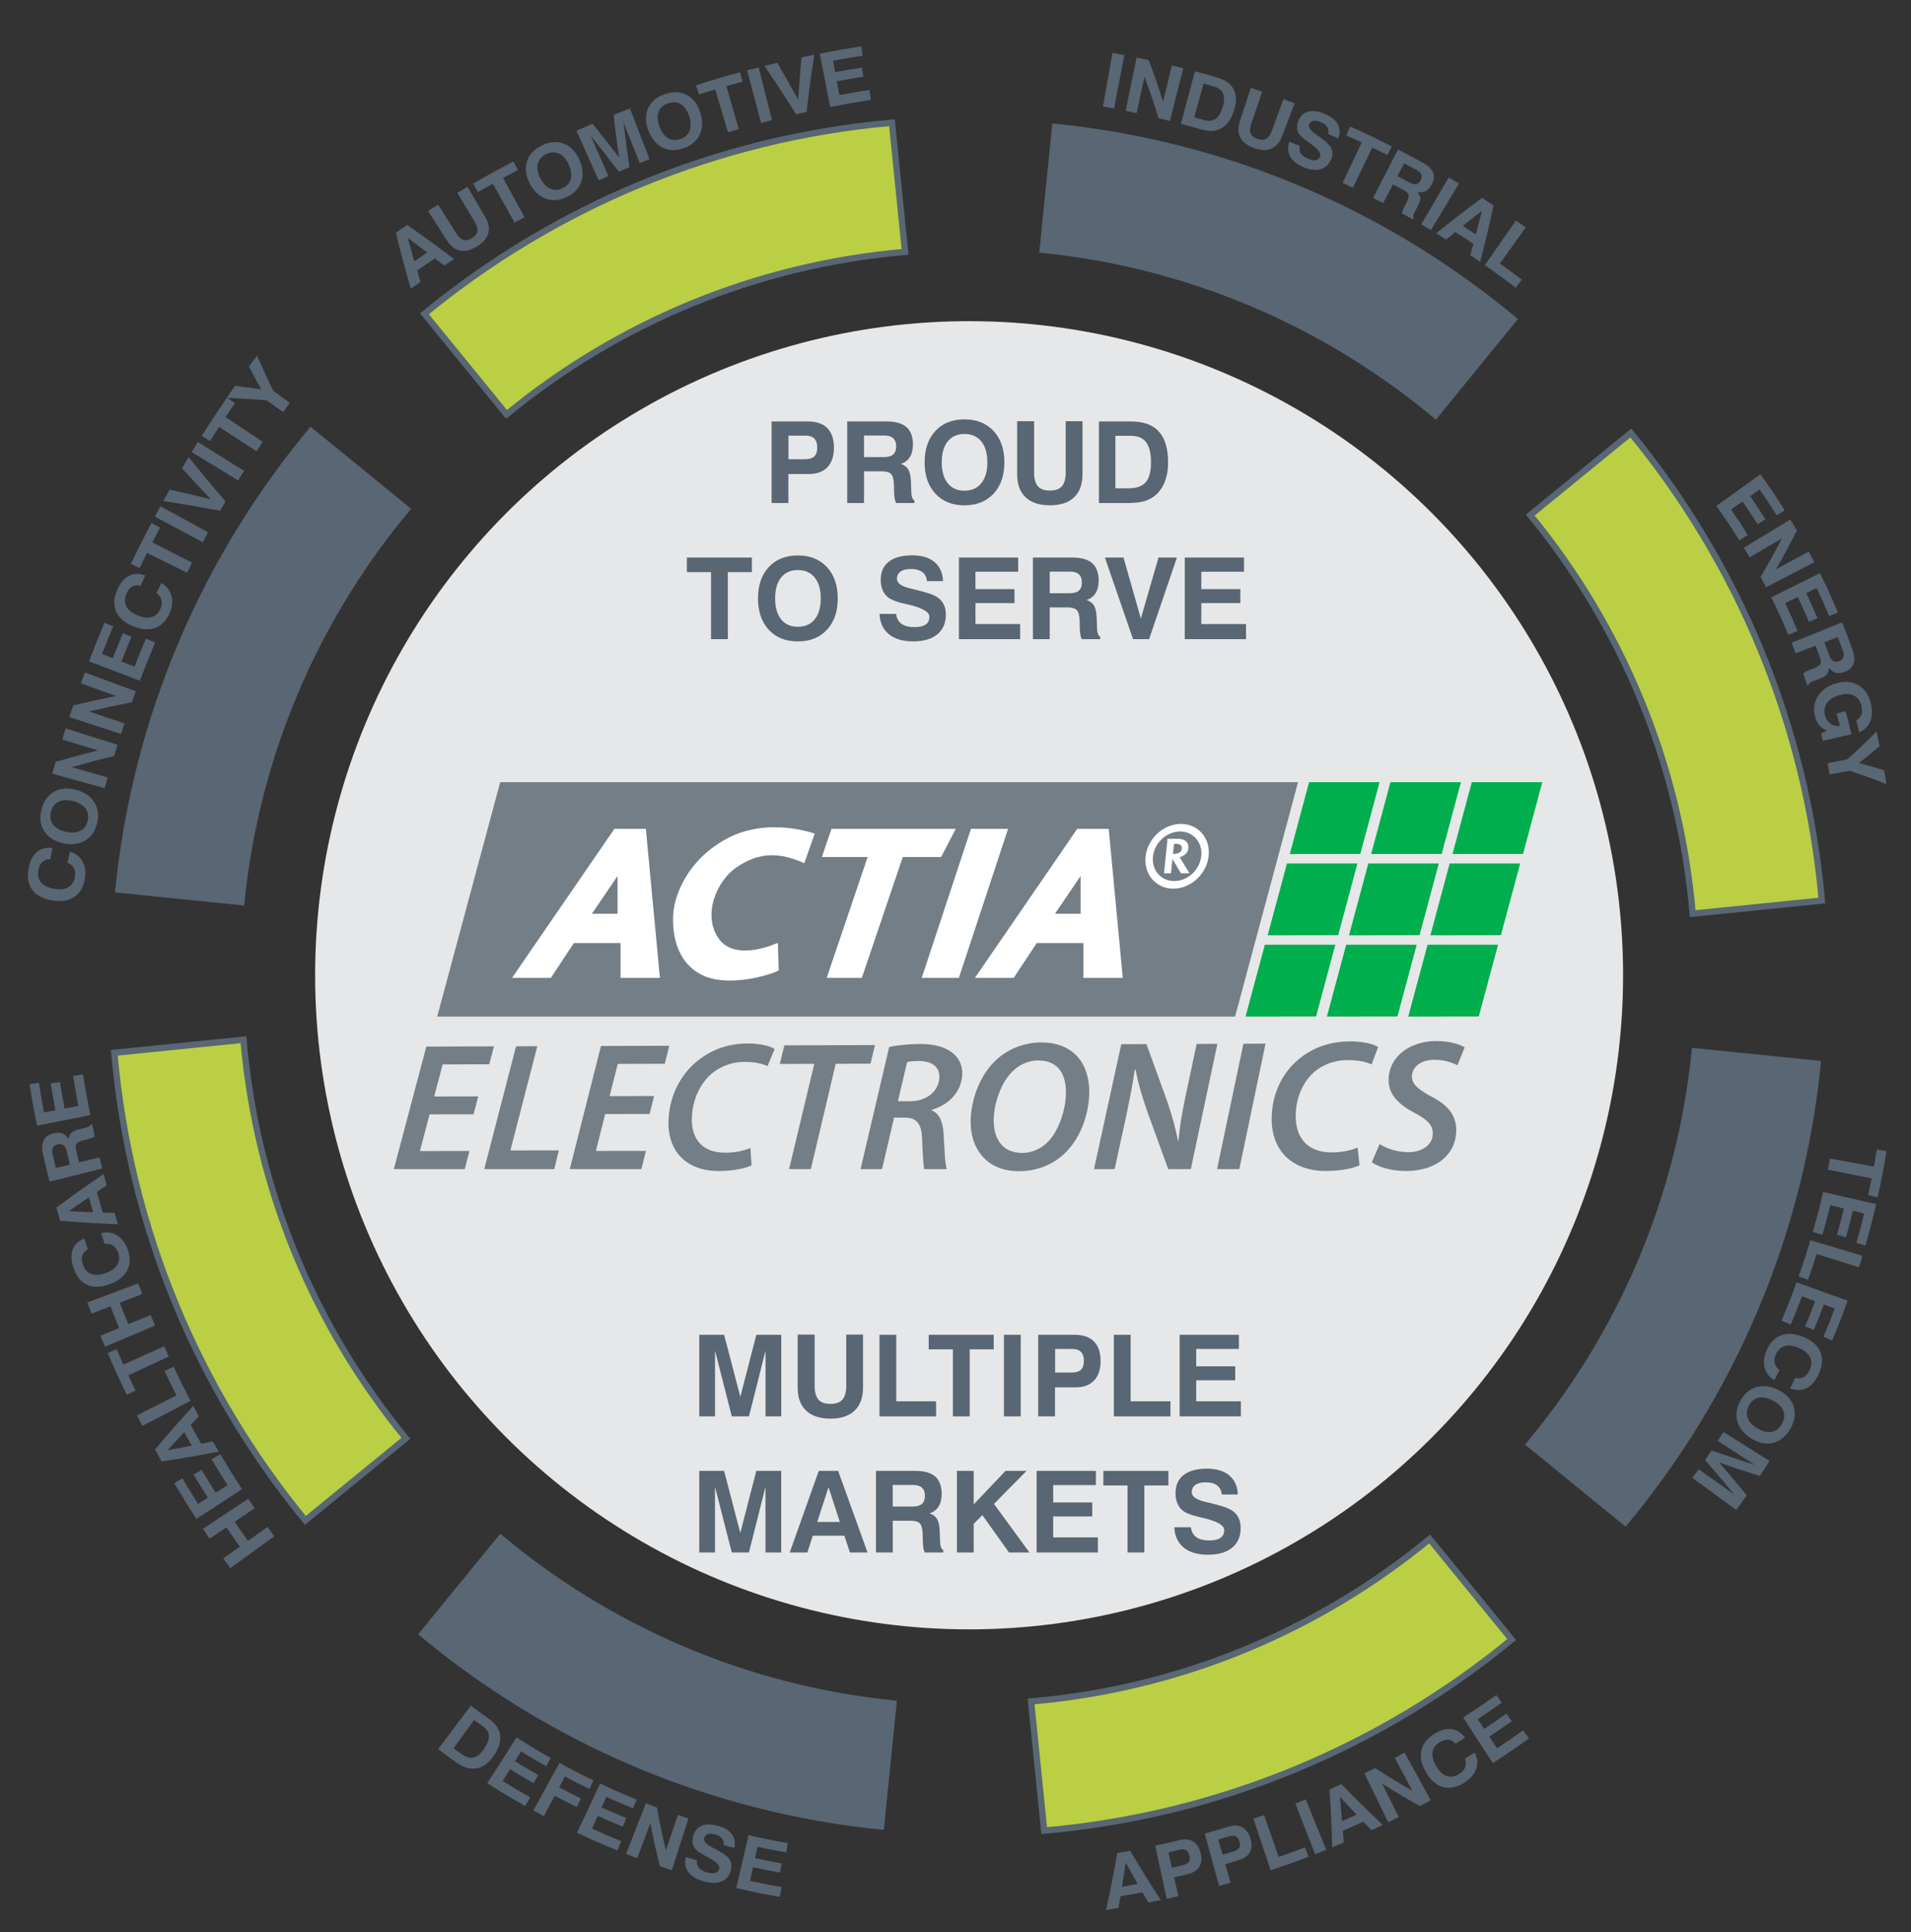 <?xml version="1.0" encoding="utf-8"?>
<!-- Generator: Adobe Illustrator 16.0.3, SVG Export Plug-In . SVG Version: 6.00 Build 0)  -->
<!DOCTYPE svg PUBLIC "-//W3C//DTD SVG 1.1//EN" "http://www.w3.org/Graphics/SVG/1.1/DTD/svg11.dtd">
<svg version="1.1" id="scene" xmlns="http://www.w3.org/2000/svg" xmlns:xlink="http://www.w3.org/1999/xlink" x="0px" y="0px"
	 width="303.333px" height="306.667px" viewBox="0 0 303.333 306.667" enable-background="new 0 0 303.333 306.667"
	 xml:space="preserve">
<rect x="0" y="0" width="303.333" height="306.667" fill="#333333" stroke="none"/>
<path id="circle5" fill="#BACF44" stroke="#596673" stroke-miterlimit="10" d="M163.663,270.021l2.078,20.501
	c28.043-2.468,53.645-13.436,74.207-30.321l-13.025-15.966C209.407,258.633,187.575,267.968,163.663,270.021z"/>
<path id="circle7" fill="#BACF44" stroke="#596673" stroke-miterlimit="10" d="M38.644,165.001l-20.501,2.079
	c2.468,28.043,13.435,53.645,30.319,74.207l15.965-13.026C50.03,210.744,40.696,188.913,38.644,165.001z"/>
<path id="circle2" fill="#596673" d="M227.917,66.6l13.027-15.968c-20.416-17.094-45.918-28.308-73.91-31.039l-2.078,20.502
	C188.817,42.412,210.547,51.993,227.917,66.6z"/>
<path id="circle1" fill="#BACF44" stroke="#596673" stroke-miterlimit="10" d="M143.66,39.98l-2.08-20.502
	c-28.043,2.468-53.645,13.436-74.207,30.322l13.026,15.965C97.916,51.367,119.747,42.033,143.66,39.98z"/>
<path id="circle3" fill="#BACF44" stroke="#596673" stroke-miterlimit="10" d="M268.678,144.999l20.5-2.079
	c-2.467-28.043-13.434-53.645-30.318-74.207l-15.965,13.026C257.292,99.256,266.625,121.087,268.678,144.999z"/>
<path id="circle4" fill="#596673" d="M268.563,166.295c-2.318,23.861-11.898,45.592-26.502,62.961l15.967,13.027
	c17.092-20.416,28.305-45.918,31.037-73.91L268.563,166.295z"/>
<path id="circle8" fill="#596673" d="M65.262,80.743L49.293,67.717c-17.092,20.416-28.306,45.919-31.037,73.91l20.502,2.079
	C41.075,119.845,50.656,98.113,65.262,80.743z"/>
<path id="circle6" fill="#596673" d="M79.404,243.399l-13.027,15.968c20.416,17.093,45.918,28.308,73.911,31.04l2.078-20.502
	C118.504,267.588,96.772,258.006,79.404,243.399z"/>
<g id="txt1">
	<g>
		<path fill="#596673" d="M62.827,36.94c0.719-0.499,1.08-0.746,1.804-1.235c3.031,2.118,4.525,3.2,7.462,5.409
			c-0.633,0.411-0.948,0.619-1.577,1.037c-0.591-0.459-0.889-0.689-1.484-1.146c-1.138,0.763-1.704,1.15-2.829,1.937
			c0.217,0.715,0.326,1.073,0.547,1.786c-0.62,0.438-0.93,0.658-1.545,1.103C64.197,42.301,63.72,40.523,62.827,36.94z
			 M64.71,37.741c0.414,1.498,0.627,2.245,1.06,3.734c0.814-0.565,1.223-0.845,2.043-1.399
			C66.581,39.135,65.958,38.667,64.71,37.741z"/>
		<path fill="#596673" d="M67.941,33.493c0.641-0.413,0.963-0.617,1.61-1.023c1.152,1.833,1.729,2.75,2.881,4.584
			c0.355,0.566,0.73,0.905,1.123,1.021c0.393,0.115,0.84,0.018,1.343-0.291c0.508-0.313,0.8-0.668,0.877-1.07
			c0.077-0.403-0.059-0.892-0.404-1.467c-1.116-1.856-1.673-2.784-2.788-4.64c0.646-0.389,0.971-0.583,1.622-0.964
			c1.135,1.935,1.703,2.902,2.838,4.836c0.535,0.913,0.686,1.769,0.459,2.561c-0.228,0.793-0.822,1.477-1.779,2.065
			c-0.965,0.594-1.847,0.817-2.661,0.666c-0.813-0.151-1.511-0.669-2.086-1.563C69.761,36.322,69.155,35.378,67.941,33.493z"/>
		<path fill="#596673" d="M81.677,35.335c-1.383-2.476-2.075-3.713-3.458-6.189c-0.941,0.526-1.411,0.792-2.344,1.333
			c-0.309-0.534-0.461-0.799-0.77-1.333c2.53-1.465,3.807-2.17,6.392-3.528c0.287,0.546,0.43,0.818,0.717,1.363
			c-0.948,0.498-1.421,0.75-2.36,1.262c1.356,2.49,2.036,3.737,3.393,6.227C82.617,34.813,82.303,34.985,81.677,35.335z"/>
		<path fill="#596673" d="M84.105,29.133c-0.644-1.237-0.806-2.404-0.465-3.498s1.13-1.95,2.36-2.551
			c1.229-0.601,2.393-0.698,3.469-0.295s1.898,1.245,2.477,2.509c0.579,1.265,0.682,2.433,0.327,3.504
			c-0.355,1.071-1.112,1.881-2.279,2.45c-1.167,0.57-2.271,0.671-3.331,0.293C85.603,31.166,84.747,30.366,84.105,29.133z
			 M85.771,28.276c0.429,0.847,0.955,1.407,1.576,1.683s1.272,0.242,1.965-0.096c0.699-0.342,1.132-0.838,1.299-1.499
			c0.167-0.662,0.053-1.423-0.351-2.282c-0.405-0.858-0.92-1.431-1.548-1.714c-0.629-0.283-1.31-0.248-2.034,0.106
			c-0.716,0.351-1.156,0.86-1.316,1.527C85.202,26.667,85.341,27.425,85.771,28.276z"/>
		<path fill="#596673" d="M95.032,28.629c-1.412-3.151-2.116-4.726-3.527-7.876c1.016-0.455,1.525-0.679,2.547-1.118
			c1.706,2.127,2.547,3.196,4.206,5.352c-0.373-2.691-0.547-4.039-0.87-6.743c1.035-0.419,1.555-0.626,2.598-1.03
			c1.247,3.219,1.871,4.828,3.117,8.047c-0.626,0.242-0.938,0.367-1.562,0.617c-1.031-2.587-1.548-3.882-2.579-6.469
			c0.348,2.859,0.537,4.286,0.94,7.131c-0.678,0.278-1.015,0.418-1.689,0.704c-1.745-2.285-2.632-3.42-4.429-5.674
			c1.113,2.552,1.671,3.831,2.784,6.383C95.953,28.22,95.644,28.354,95.032,28.629z"/>
		<path fill="#596673" d="M102.918,20.721c-0.493-1.305-0.516-2.48-0.049-3.526c0.467-1.045,1.353-1.802,2.645-2.253
			c1.292-0.451,2.458-0.409,3.479,0.119c1.021,0.528,1.738,1.461,2.163,2.785c0.425,1.324,0.389,2.497-0.091,3.518
			c-0.481,1.021-1.328,1.737-2.555,2.165c-1.227,0.427-2.333,0.396-3.34-0.107C104.163,22.918,103.409,22.022,102.918,20.721z
			 M104.672,20.069c0.326,0.892,0.782,1.509,1.366,1.857s1.236,0.394,1.964,0.14c0.735-0.256,1.222-0.7,1.465-1.336
			c0.245-0.637,0.22-1.406-0.08-2.306s-0.742-1.53-1.333-1.886c-0.591-0.355-1.269-0.401-2.029-0.136
			c-0.754,0.263-1.252,0.719-1.49,1.361C104.298,18.406,104.345,19.175,104.672,20.069z"/>
		<path fill="#596673" d="M115.552,20.991c-0.814-2.716-1.221-4.076-2.038-6.791c-1.032,0.31-1.546,0.466-2.574,0.792
			c-0.187-0.587-0.278-0.879-0.465-1.466c2.782-0.881,4.183-1.295,7.002-2.063c0.163,0.595,0.243,0.891,0.405,1.486
			c-1.033,0.281-1.547,0.425-2.576,0.723c0.787,2.725,1.18,4.088,1.964,6.813C116.583,20.684,116.239,20.785,115.552,20.991z"/>
		<path fill="#596673" d="M120.804,19.506c-0.884-3.337-1.328-5.007-2.214-8.343c0.729-0.193,1.095-0.287,1.825-0.473
			c0.851,3.346,1.276,5.019,2.125,8.365C121.844,19.232,121.497,19.322,120.804,19.506z"/>
		<path fill="#596673" d="M126.353,18.133c-1.945-3.095-2.947-4.631-5.007-7.678c0.812-0.201,1.218-0.3,2.032-0.492
			c1.353,2.334,2.017,3.509,3.316,5.865c0.184-2.688,0.288-4.034,0.529-6.725c0.811-0.172,1.214-0.255,2.027-0.418
			c-0.55,3.631-0.795,5.446-1.222,9.073C127.357,17.905,127.024,17.98,126.353,18.133z"/>
		<path fill="#596673" d="M131.773,16.984c-0.661-3.388-0.991-5.083-1.652-8.472c2.621-0.511,3.937-0.744,6.582-1.157
			c0.094,0.592,0.14,0.89,0.232,1.482c-1.89,0.296-2.831,0.457-4.708,0.803c0.134,0.724,0.2,1.086,0.333,1.81
			c1.699-0.313,2.55-0.459,4.257-0.73c0.093,0.582,0.14,0.874,0.232,1.456c-1.693,0.269-2.538,0.415-4.223,0.725
			c0.161,0.874,0.241,1.311,0.402,2.184c1.903-0.35,2.859-0.513,4.775-0.81c0.098,0.63,0.147,0.945,0.244,1.575
			C135.647,16.253,134.351,16.481,131.773,16.984z"/>
	</g>
</g>
<g id="txt2">
	<g>
		<path fill="#596673" d="M175.062,16.892c0.611-3.397,0.916-5.097,1.527-8.495c0.75,0.135,1.125,0.204,1.873,0.348
			c-0.652,3.389-0.978,5.085-1.628,8.476C176.126,17.085,175.772,17.02,175.062,16.892z"/>
		<path fill="#596673" d="M178.678,17.586c0.691-3.382,1.038-5.074,1.729-8.457c0.78,0.16,1.17,0.244,1.946,0.413
			c0.962,2.637,1.414,3.957,2.261,6.602c0.557-2.305,0.836-3.458,1.393-5.763c0.729,0.176,1.093,0.267,1.819,0.452
			c-0.852,3.346-1.274,5.02-2.126,8.366c-0.719-0.184-1.082-0.273-1.804-0.447c-0.831-2.641-1.276-3.961-2.226-6.594
			c-0.503,2.317-0.753,3.477-1.256,5.795C179.721,17.802,179.374,17.729,178.678,17.586z"/>
		<path fill="#596673" d="M187.444,19.653c0.891-3.335,1.335-5.005,2.226-8.34c1.396,0.372,2.093,0.568,3.479,0.971
			c1.357,0.395,2.261,1.046,2.705,1.934c0.445,0.888,0.44,2.024-0.002,3.409c-0.24,0.751-0.57,1.377-0.987,1.877
			c-0.416,0.499-0.9,0.855-1.451,1.067c-0.413,0.159-0.848,0.232-1.306,0.218c-0.458-0.013-1.07-0.132-1.836-0.353
			C189.144,20.112,188.577,19.955,187.444,19.653z M189.56,18.614c0.56,0.156,0.84,0.235,1.398,0.397
			c0.809,0.233,1.454,0.202,1.941-0.102c0.486-0.304,0.873-0.917,1.156-1.844c0.283-0.923,0.318-1.653,0.104-2.191
			c-0.215-0.539-0.694-0.92-1.436-1.136c-0.667-0.194-1.001-0.288-1.67-0.475C190.457,15.404,190.157,16.474,189.56,18.614z"/>
		<path fill="#596673" d="M198.547,13.932c0.727,0.239,1.088,0.362,1.812,0.609c-0.701,2.049-1.051,3.072-1.752,5.121
			c-0.217,0.632-0.245,1.137-0.088,1.515c0.156,0.379,0.511,0.665,1.065,0.861c0.562,0.199,1.021,0.203,1.383,0.011
			c0.36-0.193,0.658-0.604,0.89-1.235c0.746-2.033,1.117-3.047,1.863-5.081c0.711,0.261,1.066,0.392,1.773,0.661
			c-0.797,2.096-1.194,3.145-1.992,5.242c-0.376,0.989-0.948,1.64-1.708,1.961s-1.662,0.289-2.719-0.086
			c-1.064-0.378-1.792-0.923-2.184-1.65c-0.394-0.727-0.429-1.595-0.097-2.604C197.496,17.126,197.845,16.063,198.547,13.932z"/>
		<path fill="#596673" d="M204.652,22.488c0.67,0.261,1.004,0.394,1.671,0.663c-0.113,0.463-0.063,0.862,0.153,1.197
			c0.215,0.335,0.607,0.617,1.175,0.855c0.483,0.203,0.883,0.275,1.2,0.211c0.317-0.063,0.549-0.261,0.691-0.591
			c0.207-0.48-0.329-1.189-1.633-2.101c-0.017-0.011-0.031-0.022-0.045-0.031c-0.033-0.023-0.087-0.061-0.158-0.11
			c-0.691-0.481-1.181-0.883-1.43-1.218c-0.221-0.297-0.35-0.63-0.384-0.998c-0.035-0.369,0.028-0.763,0.192-1.181
			c0.307-0.782,0.821-1.272,1.549-1.463c0.729-0.192,1.63-0.071,2.691,0.372c0.992,0.414,1.672,0.967,2.035,1.645
			s0.381,1.42,0.06,2.227c-0.654-0.29-0.982-0.432-1.639-0.714c0.135-0.396,0.105-0.755-0.09-1.076
			c-0.195-0.321-0.555-0.593-1.077-0.81c-0.455-0.189-0.839-0.249-1.153-0.181c-0.315,0.067-0.535,0.259-0.661,0.571
			c-0.172,0.424,0.18,0.93,1.035,1.533c0.231,0.164,0.414,0.292,0.542,0.385c0.541,0.395,0.919,0.701,1.136,0.892
			c0.216,0.191,0.395,0.379,0.537,0.56c0.255,0.325,0.403,0.671,0.438,1.039c0.036,0.368-0.04,0.758-0.223,1.169
			c-0.365,0.821-0.929,1.332-1.688,1.538c-0.76,0.207-1.645,0.092-2.668-0.335c-1.01-0.422-1.709-0.976-2.104-1.674
			C204.413,24.161,204.358,23.371,204.652,22.488z"/>
		<path fill="#596673" d="M213.122,29.027c1.206-2.566,1.81-3.85,3.016-6.417c-0.979-0.46-1.469-0.686-2.454-1.128
			c0.252-0.563,0.379-0.843,0.632-1.405c2.673,1.202,3.996,1.833,6.613,3.155c-0.278,0.551-0.415,0.825-0.693,1.375
			c-0.958-0.484-1.44-0.722-2.406-1.189c-1.236,2.552-1.854,3.829-3.09,6.381C214.094,29.487,213.771,29.332,213.122,29.027z"/>
		<path fill="#596673" d="M217.96,31.405c1.577-3.071,2.365-4.605,3.942-7.677c1.587,0.815,2.374,1.233,3.938,2.092
			c0.88,0.483,1.432,1.024,1.653,1.612c0.22,0.587,0.121,1.24-0.292,1.958c-0.262,0.458-0.58,0.784-0.954,0.975
			c-0.375,0.192-1.217,0.138-1.217,0.138c-0.01,0.017,0.414,0.62,0.422,0.939c0.006,0.318-0.122,0.735-0.389,1.249
			c-0.189,0.362-0.285,0.542-0.475,0.903c-0.004,0.007-0.011,0.017-0.019,0.03c-0.248,0.445-0.301,0.781-0.171,0.982
			c-0.053,0.091-0.078,0.137-0.132,0.229c-0.681-0.392-1.023-0.585-1.71-0.968c0.004-0.136,0.035-0.291,0.093-0.463
			c0.057-0.171,0.14-0.366,0.253-0.585c0.168-0.322,0.253-0.482,0.421-0.804c0.242-0.477,0.325-0.844,0.253-1.099
			c-0.073-0.254-0.324-0.5-0.752-0.733c-0.683-0.371-1.023-0.554-1.71-0.917c-0.627,1.187-0.939,1.781-1.567,2.968
			C218.916,31.898,218.598,31.733,217.96,31.405z M221.819,27.939c0.769,0.406,1.149,0.611,1.913,1.028
			c0.414,0.226,0.762,0.313,1.045,0.26s0.521-0.251,0.714-0.595c0.182-0.328,0.225-0.629,0.128-0.904
			c-0.098-0.276-0.335-0.518-0.715-0.726c-0.804-0.44-1.208-0.656-2.018-1.083C222.458,26.726,222.246,27.131,221.819,27.939z"/>
		<path fill="#596673" d="M225.589,35.602c1.748-2.976,2.621-4.465,4.37-7.441c0.653,0.383,0.979,0.578,1.629,0.969
			c-1.784,2.956-2.675,4.435-4.458,7.39C226.515,36.149,226.208,35.965,225.589,35.602z"/>
		<path fill="#596673" d="M235.246,31.404c0.738,0.473,1.105,0.711,1.838,1.195c-0.791,3.614-1.219,5.408-2.141,8.966
			c-0.621-0.428-0.934-0.643-1.561-1.063c0.199-0.722,0.297-1.084,0.491-1.808c-1.141-0.76-1.715-1.134-2.871-1.868
			c-0.577,0.476-0.863,0.715-1.437,1.194c-0.64-0.402-0.961-0.603-1.605-0.998C230.822,34.728,232.279,33.604,235.246,31.404z
			 M235.23,33.451c-1.226,0.956-1.834,1.438-3.041,2.411c0.834,0.533,1.251,0.802,2.077,1.349
			C234.662,35.711,234.854,34.959,235.23,33.451z"/>
		<path fill="#596673" d="M235.684,42.079c1.977-2.83,2.965-4.246,4.942-7.076c0.623,0.435,0.934,0.656,1.553,1.099
			c-1.64,2.289-2.46,3.432-4.099,5.722c1.404,1.004,2.101,1.517,3.479,2.563c-0.387,0.508-0.579,0.763-0.964,1.271
			C238.657,44.186,237.674,43.468,235.684,42.079z"/>
	</g>
</g>
<g id="txt4">
	<g>
		<path fill="#596673" d="M290.476,183.858c2.79,0.514,4.185,0.77,6.974,1.282c0.199-1.08,0.293-1.622,0.469-2.708
			c0.608,0.098,0.914,0.148,1.522,0.247c-0.479,2.952-0.76,4.42-1.403,7.331c-0.602-0.133-0.903-0.199-1.505-0.332
			c0.235-1.064,0.347-1.598,0.56-2.667c-2.781-0.554-4.173-0.831-6.954-1.384C290.279,184.922,290.345,184.567,290.476,183.858z"/>
		<path fill="#596673" d="M289.38,189.164c3.365,0.772,5.049,1.157,8.413,1.931c-0.608,2.647-0.946,3.963-1.688,6.57
			c-0.577-0.164-0.864-0.246-1.441-0.41c0.527-1.858,0.775-2.792,1.235-4.67c-0.715-0.176-1.074-0.265-1.789-0.439
			c-0.414,1.693-0.636,2.537-1.106,4.214c-0.568-0.16-0.852-0.239-1.42-0.399c0.466-1.657,0.683-2.49,1.093-4.164
			c-0.863-0.212-1.294-0.317-2.157-0.528c-0.461,1.883-0.71,2.819-1.242,4.681c-0.612-0.175-0.92-0.263-1.532-0.438
			C288.466,192.991,288.792,191.722,289.38,189.164z"/>
		<path fill="#596673" d="M287.362,196.823c3.309,0.986,4.963,1.48,8.271,2.467c-0.22,0.735-0.333,1.101-0.563,1.833
			c-2.686-0.843-4.028-1.264-6.714-2.106c-0.517,1.645-0.788,2.462-1.361,4.087c-0.601-0.212-0.903-0.318-1.504-0.529
			C286.295,200.294,286.67,199.143,287.362,196.823z"/>
		<path fill="#596673" d="M285.163,203.498c3.246,1.174,4.871,1.76,8.118,2.933c-0.92,2.547-1.414,3.808-2.462,6.303
			c-0.554-0.232-0.828-0.349-1.382-0.581c0.747-1.777,1.104-2.673,1.786-4.477c-0.688-0.26-1.034-0.392-1.723-0.651
			c-0.614,1.627-0.936,2.436-1.604,4.04c-0.545-0.228-0.815-0.339-1.361-0.566c0.661-1.586,0.979-2.386,1.585-3.994
			c-0.831-0.313-1.246-0.471-2.078-0.784c-0.682,1.809-1.042,2.707-1.794,4.487c-0.588-0.248-0.881-0.372-1.468-0.62
			C283.796,207.178,284.273,205.958,285.163,203.498z"/>
		<path fill="#596673" d="M281.644,219.044c-0.843-0.508-1.358-1.206-1.563-2.091c-0.206-0.884-0.066-1.821,0.41-2.833
			c0.549-1.163,1.321-1.909,2.341-2.246c1.021-0.337,2.19-0.23,3.51,0.341c1.349,0.581,2.229,1.375,2.631,2.399
			s0.298,2.216-0.328,3.54c-0.51,1.077-1.169,1.806-1.955,2.18c-0.788,0.375-1.635,0.36-2.539-0.026
			c0.337-0.659,0.504-0.989,0.831-1.654c0.472,0.146,0.9,0.121,1.281-0.077s0.7-0.567,0.952-1.099
			c0.356-0.755,0.392-1.437,0.112-2.038s-0.864-1.099-1.748-1.495c-0.854-0.385-1.602-0.491-2.24-0.325
			c-0.637,0.165-1.113,0.591-1.438,1.279c-0.234,0.497-0.307,0.963-0.212,1.399c0.094,0.437,0.347,0.815,0.764,1.137
			C282.133,218.08,281.971,218.402,281.644,219.044z"/>
		<path fill="#596673" d="M282.34,220.622c1.236,0.646,2.036,1.512,2.375,2.615c0.338,1.104,0.168,2.279-0.52,3.493
			c-0.688,1.216-1.609,1.969-2.735,2.252c-1.125,0.28-2.279,0.046-3.466-0.681c-1.186-0.727-1.92-1.642-2.224-2.73
			c-0.303-1.091-0.131-2.188,0.51-3.318c0.641-1.132,1.49-1.841,2.578-2.138C279.946,219.819,281.108,219.979,282.34,220.622z
			 M281.454,222.295c-0.835-0.451-1.589-0.609-2.258-0.481s-1.188,0.528-1.569,1.201c-0.385,0.682-0.463,1.337-0.23,1.98
			s0.753,1.21,1.57,1.693c0.816,0.484,1.565,0.667,2.249,0.541c0.682-0.125,1.23-0.546,1.634-1.26
			c0.399-0.707,0.476-1.387,0.231-2.031S282.293,222.748,281.454,222.295z"/>
		<path fill="#596673" d="M273.571,227.261c2.924,1.837,4.387,2.756,7.31,4.593c-0.605,0.964-0.913,1.442-1.539,2.393
			c-2.604-0.823-3.898-1.254-6.47-2.144c1.781,2.054,2.66,3.095,4.392,5.203c-0.656,0.938-0.989,1.404-1.667,2.33
			c-2.785-2.04-4.178-3.061-6.964-5.101c0.399-0.546,0.598-0.819,0.989-1.371c2.27,1.615,3.403,2.423,5.673,4.037
			c-1.833-2.228-2.765-3.325-4.652-5.492c0.418-0.606,0.625-0.911,1.034-1.523c2.716,0.948,4.082,1.405,6.833,2.28
			c-2.337-1.513-3.507-2.271-5.844-3.783C273.033,228.117,273.212,227.831,273.571,227.261z"/>
	</g>
</g>
<g id="ctrLogo">
	<circle fill="#E6E7E8" cx="153.826" cy="154.775" r="103.806"/>
	<g>
		<path fill="#596673" d="M125.137,75.226v4.605h-2.663V66.885h5.757c1.359,0,2.389,0.353,3.089,1.059s1.05,1.742,1.05,3.107
			c0,1.336-0.343,2.366-1.028,3.089c-0.686,0.725-1.664,1.086-2.936,1.086H125.137z M125.154,72.879h2.575
			c0.697,0,1.204-0.148,1.521-0.444s0.475-0.772,0.475-1.428c0-0.615-0.155-1.081-0.466-1.397s-0.773-0.475-1.389-0.475h-2.716
			V72.879z"/>
		<path fill="#596673" d="M134.479,79.832V66.885h6.275c1.412,0,2.458,0.302,3.138,0.905s1.02,1.526,1.02,2.769
			c0,0.791-0.166,1.45-0.497,1.978s-0.807,0.888-1.428,1.081c0.563,0.199,0.962,0.504,1.2,0.914s0.374,1.049,0.409,1.916
			l0.053,1.529c0,0.012,0,0.029,0,0.053c0.018,0.773,0.185,1.242,0.501,1.406v0.396h-2.918c-0.094-0.182-0.166-0.405-0.215-0.672
			s-0.081-0.585-0.092-0.954l-0.035-1.362c-0.029-0.803-0.18-1.345-0.453-1.626s-0.763-0.422-1.472-0.422h-2.821v5.036H134.479z
			 M137.143,72.545h3.129c0.68,0,1.179-0.138,1.499-0.413s0.479-0.709,0.479-1.301c0-0.563-0.155-0.989-0.466-1.279
			s-0.773-0.435-1.389-0.435h-3.252V72.545z"/>
		<path fill="#596673" d="M146.767,73.372c0-2.092,0.57-3.751,1.709-4.979s2.676-1.841,4.61-1.841c1.934,0,3.473,0.615,4.618,1.846
			c1.146,1.23,1.719,2.889,1.719,4.975s-0.572,3.744-1.719,4.975c-1.145,1.23-2.684,1.846-4.618,1.846
			c-1.934,0-3.47-0.615-4.61-1.846S146.767,75.458,146.767,73.372z M149.482,73.372c0,1.424,0.316,2.53,0.949,3.317
			c0.633,0.789,1.518,1.183,2.654,1.183c1.148,0,2.042-0.394,2.68-1.183c0.639-0.787,0.959-1.894,0.959-3.317
			s-0.32-2.53-0.959-3.318s-1.532-1.182-2.68-1.182c-1.137,0-2.021,0.393-2.654,1.178S149.482,71.942,149.482,73.372z"/>
		<path fill="#596673" d="M161.453,66.85h2.689v8.121c0,1.002,0.199,1.733,0.598,2.192c0.398,0.461,1.031,0.69,1.898,0.69
			c0.879,0,1.519-0.229,1.921-0.686c0.4-0.457,0.602-1.189,0.602-2.197V66.85h2.663v8.411c0,1.588-0.444,2.807-1.331,3.656
			c-0.889,0.85-2.167,1.274-3.837,1.274c-1.682,0-2.97-0.423-3.862-1.271c-0.895-0.846-1.341-2.066-1.341-3.66V66.85z"/>
		<path fill="#596673" d="M174.434,79.832V66.885h5.071c1.986,0,3.468,0.536,4.442,1.608c0.977,1.072,1.464,2.698,1.464,4.878
			c0,1.184-0.181,2.227-0.54,3.129c-0.361,0.902-0.884,1.629-1.569,2.18c-0.516,0.41-1.102,0.705-1.758,0.884
			s-1.576,0.268-2.76,0.268H174.434z M177.044,77.494h2.136c1.236,0,2.131-0.323,2.686-0.971c0.553-0.647,0.83-1.698,0.83-3.151
			c0-1.447-0.258-2.511-0.773-3.19s-1.321-1.02-2.417-1.02h-2.461V77.494z"/>
		<path fill="#596673" d="M112.867,101.431V90.796h-3.841v-2.312h10.318v2.312h-3.814v10.635H112.867z"/>
		<path fill="#596673" d="M120.32,94.971c0-2.092,0.57-3.751,1.709-4.979c1.14-1.227,2.676-1.841,4.61-1.841
			s3.473,0.615,4.619,1.846s1.718,2.889,1.718,4.975s-0.573,3.744-1.718,4.975s-2.685,1.846-4.619,1.846s-3.47-0.615-4.61-1.846
			S120.32,97.057,120.32,94.971z M123.036,94.971c0,1.424,0.316,2.53,0.949,3.317c0.633,0.789,1.518,1.183,2.654,1.183
			c1.148,0,2.042-0.394,2.681-1.183c0.639-0.787,0.958-1.894,0.958-3.317s-0.319-2.529-0.958-3.317s-1.532-1.183-2.681-1.183
			c-1.137,0-2.021,0.393-2.654,1.178S123.036,93.542,123.036,94.971z"/>
		<path fill="#596673" d="M139.604,97.432h2.628c0.1,0.709,0.39,1.235,0.87,1.577c0.48,0.344,1.175,0.515,2.083,0.515
			c0.773,0,1.356-0.138,1.749-0.413s0.589-0.683,0.589-1.222c0-0.785-1.128-1.436-3.384-1.951c-0.029-0.006-0.056-0.012-0.079-0.018
			c-0.059-0.012-0.149-0.032-0.272-0.062c-1.207-0.264-2.068-0.56-2.584-0.888c-0.457-0.293-0.806-0.687-1.046-1.183
			c-0.24-0.494-0.36-1.079-0.36-1.753c0-1.26,0.428-2.225,1.283-2.896s2.092-1.007,3.709-1.007c1.512,0,2.694,0.357,3.546,1.072
			s1.302,1.723,1.349,3.023h-2.558c-0.047-0.627-0.287-1.104-0.721-1.433s-1.052-0.492-1.854-0.492
			c-0.697,0-1.235,0.137-1.613,0.408c-0.378,0.273-0.567,0.661-0.567,1.165c0,0.686,0.735,1.198,2.206,1.538
			c0.398,0.094,0.709,0.167,0.932,0.22c0.943,0.24,1.613,0.428,2.008,0.563s0.74,0.284,1.033,0.448
			c0.527,0.293,0.923,0.682,1.187,1.164c0.264,0.484,0.396,1.063,0.396,1.736c0,1.348-0.454,2.393-1.362,3.133
			c-0.908,0.742-2.188,1.112-3.841,1.112c-1.629,0-2.906-0.378-3.832-1.134S139.674,98.827,139.604,97.432z"/>
		<path fill="#596673" d="M152.207,101.431V88.485h9.405v2.25h-6.777v2.76h6.195v2.215h-6.195v3.331h7.094v2.391H152.207z"/>
		<path fill="#596673" d="M163.958,101.431V88.485h6.275c1.412,0,2.458,0.302,3.138,0.905s1.02,1.526,1.02,2.769
			c0,0.791-0.166,1.45-0.497,1.978s-0.807,0.888-1.428,1.081c0.563,0.199,0.963,0.504,1.199,0.914
			c0.238,0.41,0.374,1.049,0.409,1.916l0.053,1.529c0,0.012,0,0.029,0,0.053c0.018,0.773,0.185,1.242,0.501,1.406v0.396h-2.918
			c-0.094-0.182-0.166-0.405-0.215-0.672c-0.051-0.267-0.081-0.585-0.093-0.954l-0.035-1.362c-0.029-0.803-0.181-1.345-0.452-1.626
			c-0.273-0.281-0.764-0.422-1.473-0.422h-2.821v5.036H163.958z M166.621,94.145h3.129c0.68,0,1.179-0.138,1.499-0.413
			c0.318-0.275,0.479-0.709,0.479-1.301c0-0.563-0.155-0.988-0.466-1.279c-0.311-0.289-0.773-0.435-1.389-0.435h-3.252V94.145z"/>
		<path fill="#596673" d="M179.848,101.431l-4.465-12.946h2.953l2.751,9.686l2.804-9.686h2.918l-4.412,12.946H179.848z"/>
		<path fill="#596673" d="M188.057,101.431V88.485h9.404v2.25h-6.776v2.76h6.195v2.215h-6.195v3.331h7.093v2.391H188.057z"/>
	</g>
	<g>
		<g>
			<polygon fill="#747E87" points="69.398,161.329 79.397,124.133 206.042,124.133 196.045,161.329 			"/>
			<path fill="none" stroke="#231F20" stroke-width="0.989" stroke-miterlimit="10" d="M98.023,145.021"/>
			<path fill="#FFFFFF" d="M81.271,155.197l16.247-23.653h4.999l2.233,23.653h-6.249v-5.533h-7.41l-3.659,5.533H81.271z
				 M98.023,139.021l-4.075,6h4.075V139.021z"/>
			<polygon fill="#FFFFFF" points="143.301,136.006 136.798,155.197 131.219,155.197 137.721,136.006 130.461,136.006 
				131.977,131.543 151.707,131.543 149.385,136.006 			"/>
			<polygon fill="#FFFFFF" points="160.008,131.543 154.118,131.543 146.306,155.197 152.199,155.197 			"/>
			<path fill="#FFFFFF" d="M154.742,155.197l16.247-23.653h4.998l2.233,23.653h-6.25v-5.533h-7.409l-3.659,5.533H154.742z
				 M171.524,139.021l-4.072,6h4.072V139.021z"/>
			<path fill="#FFFFFF" d="M123.604,153.993l-0.134-4.373c0,0-6.607,3.123-9.329-0.581c-2.722-3.704-0.446-9.328,2.945-11.516
				c2.607-1.681,5.67-2.768,10.581-0.535l1.652-4.688c0,0-7.368-2.722-13.885,0.758c-6.515,3.483-8.389,9.241-8.569,11.963
				c-0.177,2.723,0.268,7.544,4.509,9.686C115.615,156.851,122.623,154.617,123.604,153.993z"/>
			<polygon fill="#00AE4E" points="204.726,135.535 207.793,124.133 218.979,124.133 215.919,135.518 			"/>
			<polygon fill="#00AE4E" points="217.64,135.535 220.706,124.133 231.893,124.133 228.834,135.518 			"/>
			<polygon fill="#00AE4E" points="230.555,135.535 233.62,124.133 244.808,124.133 241.749,135.518 			"/>
			<polygon fill="#00AE4E" points="201.216,148.432 204.28,137.03 215.466,137.03 212.407,148.417 			"/>
			<polygon fill="#00AE4E" points="214.128,148.432 217.194,137.03 228.383,137.03 225.323,148.417 			"/>
			<polygon fill="#00AE4E" points="227.044,148.432 230.107,137.03 241.296,137.03 238.237,148.417 			"/>
			<polygon fill="#00AE4E" points="197.703,161.329 200.769,149.925 211.957,149.925 208.896,161.312 			"/>
			<polygon fill="#00AE4E" points="210.617,161.329 213.683,149.925 224.873,149.925 221.81,161.312 			"/>
			<polygon fill="#00AE4E" points="223.531,161.329 226.596,149.925 237.785,149.925 234.725,161.312 			"/>
			<path fill="#FFFFFF" d="M190.482,138.979c-1.926,2.267-5.113,2.727-7.12,1.023c-2.012-1.704-2.077-4.924-0.153-7.193
				c1.925-2.268,5.113-2.726,7.119-1.023C192.337,133.49,192.404,136.709,190.482,138.979z M189.513,132.748
				c-1.537-1.305-3.979-0.955-5.453,0.784c-1.474,1.738-1.422,4.204,0.117,5.509c1.537,1.303,3.979,0.953,5.452-0.785
				C191.102,136.518,191.053,134.055,189.513,132.748z"/>
			<path fill="#FFFFFF" d="M186.183,135.528l0.168-1.605c0,0,0.222,0,0.495,0c0.271,0,0.76,0.147,0.747,0.683
				c-0.012,0.458-0.283,0.684-0.609,0.802C186.656,135.53,186.183,135.528,186.183,135.528z M187.258,136.057
				c1.182-0.41,1.422-1.084,1.375-1.777c-0.042-0.654-0.668-1.16-1.576-1.16c-0.564,0-1.74,0-1.74,0l-0.551,5.474h1.102l0.236-2.292
				l0,0l1.341,2.292h1.368L187.258,136.057L187.258,136.057z"/>
		</g>
		<g>
			<path fill="#747E87" d="M75.166,176.834l-6.977,0.012l-1.532,5.822l7.863-0.003l-0.756,2.881h-11.25l5.156-19.452l10.736-0.037
				l-0.747,2.845l-7.391,0.021l-1.353,5.094l7.001-0.015L75.166,176.834z"/>
			<path fill="#747E87" d="M81.915,166.046l3.374-0.014l-4.272,16.54l7.696-0.005l-0.743,2.979H76.865L81.915,166.046z"/>
			<path fill="#747E87" d="M103.107,176.789l-7.048,0.01l-1.469,5.853l7.939-0.004l-0.726,2.898h-11.36L95.396,166l10.842-0.038
				l-0.718,2.856l-7.46,0.021l-1.3,5.118l7.068-0.017L103.107,176.789z"/>
			<path fill="#747E87" d="M119.297,184.957c-1.084,0.471-2.898,0.88-5.223,0.88c-5.139,0-8.242-3.162-7.95-8.268
				c0.232-4.066,2.176-7.519,5.148-9.635c2.123-1.537,4.609-2.324,7.438-2.332c2.157-0.009,3.709,0.504,4.247,0.879l-1.132,2.722
				c-0.625-0.344-1.953-0.688-3.675-0.683c-1.869,0.005-3.71,0.646-5.116,1.807c-1.802,1.511-3.048,3.98-3.207,6.829
				c-0.182,3.297,1.378,5.78,5.282,5.777c1.441-0.001,2.922-0.266,4.006-0.765L119.297,184.957z"/>
			<path fill="#747E87" d="M129.251,168.834l-5.477,0.017l0.729-2.953l14.386-0.049l-0.715,2.96l-5.521,0.017l-3.95,16.72h-3.454
				L129.251,168.834z"/>
			<path fill="#747E87" d="M141.138,166.159c1.278-0.294,3.136-0.475,4.904-0.48c1.913-0.007,3.726,0.364,4.932,1.26
				c1.095,0.751,1.82,1.942,1.762,3.546c-0.104,2.889-2.252,4.882-4.828,5.648l-0.033,0.088c1.285,0.497,1.796,1.872,1.905,3.753
				c0.144,2.473,0.208,4.771,0.505,5.567h-3.57c-0.129-0.47-0.264-2.357-0.35-4.741c-0.049-2.525-0.931-3.435-2.766-3.43
				l-1.686,0.001l-1.906,8.17l-3.409,0.004L141.138,166.159z M142.521,174.769l1.951-0.005c2.691-0.005,4.558-1.646,4.638-3.775
				c0.067-1.805-1.346-2.614-3.293-2.609c-0.855,0.002-1.415,0.063-1.834,0.18L142.521,174.769z"/>
			<path fill="#747E87" d="M172.893,173.563c-0.095,3.528-1.48,7.186-3.909,9.49c-1.876,1.776-4.359,2.813-7.29,2.813
				c-5.195,0-7.774-3.748-7.618-8.189c0.125-3.517,1.587-7.202,4.065-9.481c1.862-1.724,4.411-2.75,7.107-2.758
				C170.587,165.419,173.015,169.057,172.893,173.563z M160.747,169.996c-1.806,1.728-2.923,4.947-3.009,7.499
				c-0.103,2.999,1.185,5.476,4.557,5.474c1.463-0.002,2.885-0.623,3.962-1.686c1.781-1.712,2.866-5.1,2.938-7.593
				c0.075-2.606-0.767-5.408-4.447-5.397C163.203,168.298,161.847,168.943,160.747,169.996z"/>
			<path fill="#747E87" d="M173.649,185.541l4.334-19.826l3.993-0.016l3.322,9.162c0.818,2.416,1.292,4.247,1.701,6.229h0.06
				c0.161-1.952,0.44-3.873,1.038-6.731l1.849-8.687l3.29-0.012l-4.218,19.879h-3.587l-3.427-9.434
				c-0.867-2.588-1.339-4.201-1.766-6.369l-0.119,0.03c-0.252,1.876-0.731,4.313-1.34,7.258l-1.859,8.515L173.649,185.541z"/>
			<path fill="#747E87" d="M200.875,165.633l-4.158,19.906h-3.535l4.186-19.894L200.875,165.633z"/>
			<path fill="#747E87" d="M215.803,184.941c-1.101,0.479-2.958,0.896-5.359,0.896c-5.313,0-8.662-3.215-8.591-8.406
				c0.057-4.133,1.91-7.642,4.887-9.795c2.125-1.562,4.662-2.36,7.583-2.37c2.23-0.008,3.858,0.514,4.429,0.894l-1.045,2.768
				c-0.663-0.351-2.049-0.701-3.831-0.694c-1.931,0.005-3.807,0.657-5.205,1.838c-1.795,1.536-2.973,4.046-3.006,6.941
				c-0.04,3.351,1.684,5.873,5.719,5.873c1.487,0,3.009-0.271,4.106-0.776L215.803,184.941z"/>
			<path fill="#747E87" d="M218.988,181.568c1.155,0.746,2.822,1.282,4.623,1.28c1.982,0,3.814-1.047,3.818-2.984
				c0.004-1.31-0.878-2.2-2.882-3.237c-2.365-1.242-4.146-2.838-4.135-5.201c0.023-3.803,3.42-6.195,7.535-6.208
				c2.271-0.008,3.756,0.545,4.545,0.985l-1.154,2.861c-0.666-0.352-2.033-0.91-3.7-0.874c-2.244,0.006-3.52,1.278-3.525,2.605
				c-0.006,1.359,1.146,2.156,3.057,3.217c2.489,1.27,3.982,2.871,3.981,5.313c-0.003,4.028-3.338,6.512-7.949,6.512
				c-2.502,0-4.538-0.687-5.449-1.403L218.988,181.568z"/>
		</g>
	</g>
	<g>
		<path fill="#596673" d="M111,224.777v-12.945h3.938l2.575,9.852l2.54-9.852h3.955v12.945h-2.496v-10.441l-2.628,10.441h-2.725
			l-2.663-10.441v10.441H111z"/>
		<path fill="#596673" d="M126.618,211.797h2.689v8.121c0,1.002,0.199,1.732,0.598,2.191c0.398,0.461,1.031,0.691,1.898,0.691
			c0.879,0,1.519-0.229,1.92-0.686s0.602-1.189,0.602-2.197v-8.121h2.663v8.41c0,1.588-0.444,2.807-1.332,3.656
			s-2.167,1.275-3.836,1.275c-1.682,0-2.969-0.424-3.863-1.271c-0.894-0.846-1.34-2.066-1.34-3.66V211.797z"/>
		<path fill="#596673" d="M139.599,224.777v-12.945h2.663v10.555h6.319v2.391H139.599z"/>
		<path fill="#596673" d="M151.253,224.777v-10.635h-3.841v-2.311h10.318v2.311h-3.814v10.635H151.253z"/>
		<path fill="#596673" d="M159.357,224.777v-12.945h2.663v12.945H159.357z"/>
		<path fill="#596673" d="M167.46,220.172v4.605h-2.663v-12.945h5.757c1.359,0,2.389,0.353,3.089,1.059s1.051,1.742,1.051,3.107
			c0,1.336-0.343,2.365-1.028,3.088c-0.686,0.725-1.664,1.086-2.936,1.086H167.46z M167.478,217.826h2.575
			c0.697,0,1.204-0.148,1.521-0.444s0.475-0.772,0.475-1.429c0-0.615-0.155-1.08-0.466-1.396s-0.773-0.475-1.389-0.475h-2.716
			V217.826z"/>
		<path fill="#596673" d="M176.803,224.777v-12.945h2.663v10.555h6.319v2.391H176.803z"/>
		<path fill="#596673" d="M187.245,224.777v-12.945h9.404v2.25h-6.776v2.76h6.195v2.215h-6.195v3.33h7.093v2.391H187.245z"/>
		<path fill="#596673" d="M110.995,246.377v-12.945h3.938l2.575,9.852l2.54-9.852h3.955v12.945h-2.496v-10.441l-2.628,10.441h-2.725
			l-2.663-10.441v10.441H110.995z"/>
		<path fill="#596673" d="M129.962,233.432h3.076l4.667,12.945h-2.795l-0.879-2.662h-5.019l-0.853,2.662h-2.804L129.962,233.432z
			 M131.509,236.023l-1.793,5.512h3.595L131.509,236.023z"/>
		<path fill="#596673" d="M139.041,246.377v-12.945h6.275c1.412,0,2.458,0.301,3.138,0.904s1.02,1.527,1.02,2.77
			c0,0.791-0.166,1.449-0.497,1.977s-0.807,0.889-1.428,1.082c0.563,0.199,0.962,0.504,1.2,0.914s0.374,1.049,0.409,1.916
			l0.053,1.529c0,0.012,0,0.029,0,0.053c0.018,0.773,0.185,1.242,0.501,1.406v0.395h-2.918c-0.094-0.182-0.166-0.404-0.215-0.672
			c-0.05-0.266-0.081-0.584-0.092-0.953l-0.035-1.363c-0.029-0.803-0.18-1.344-0.453-1.625s-0.763-0.422-1.472-0.422h-2.821v5.035
			H139.041z M141.704,239.092h3.129c0.68,0,1.179-0.139,1.499-0.414s0.479-0.709,0.479-1.301c0-0.563-0.155-0.988-0.466-1.279
			c-0.311-0.289-0.773-0.434-1.389-0.434h-3.252V239.092z"/>
		<path fill="#596673" d="M151.891,246.377v-12.945h2.663v5.316l5.054-5.316h3.33l-5.168,5.238l5.635,7.707h-3.252l-4.219-5.924
			l-1.38,1.371v4.553H151.891z"/>
		<path fill="#596673" d="M164.547,246.377v-12.945h9.404v2.25h-6.776v2.76h6.195v2.215h-6.195v3.33h7.093v2.391H164.547z"/>
		<path fill="#596673" d="M178.978,246.377v-10.635h-3.841v-2.311h10.318v2.311h-3.814v10.635H178.978z"/>
		<path fill="#596673" d="M186.397,242.379h2.628c0.1,0.709,0.39,1.234,0.87,1.576c0.48,0.344,1.175,0.516,2.083,0.516
			c0.773,0,1.356-0.139,1.749-0.414s0.589-0.682,0.589-1.221c0-0.785-1.128-1.436-3.384-1.951c-0.029-0.006-0.056-0.012-0.079-0.018
			c-0.059-0.012-0.149-0.033-0.272-0.063c-1.207-0.264-2.068-0.559-2.584-0.887c-0.457-0.293-0.806-0.688-1.046-1.184
			c-0.24-0.494-0.36-1.078-0.36-1.752c0-1.26,0.428-2.225,1.283-2.896c0.855-0.67,2.092-1.006,3.709-1.006
			c1.512,0,2.693,0.357,3.547,1.072c0.852,0.715,1.302,1.723,1.349,3.023h-2.558c-0.047-0.627-0.287-1.105-0.721-1.434
			s-1.052-0.492-1.854-0.492c-0.697,0-1.235,0.137-1.612,0.408c-0.379,0.273-0.567,0.662-0.567,1.166
			c0,0.686,0.735,1.197,2.206,1.537c0.398,0.094,0.709,0.168,0.932,0.221c0.943,0.24,1.613,0.428,2.008,0.563
			c0.396,0.135,0.74,0.283,1.033,0.447c0.527,0.293,0.923,0.682,1.187,1.164c0.264,0.484,0.396,1.063,0.396,1.736
			c0,1.348-0.454,2.393-1.362,3.133c-0.908,0.742-2.188,1.113-3.841,1.113c-1.629,0-2.906-0.379-3.832-1.135
			S186.467,243.773,186.397,242.379z"/>
	</g>
</g>
<g id="txt8">
	<g>
		<path fill="#596673" d="M11.088,135.158c0.944,0.273,1.624,0.815,2.046,1.619s0.524,1.752,0.311,2.855
			c-0.247,1.27-0.818,2.186-1.729,2.759c-0.911,0.573-2.073,0.745-3.489,0.501c-1.448-0.249-2.494-0.81-3.129-1.697
			c-0.636-0.888-0.823-2.047-0.548-3.459c0.224-1.147,0.673-1.997,1.337-2.547c0.664-0.551,1.484-0.75,2.456-0.608
			c-0.153,0.715-0.228,1.073-0.375,1.79c-0.494-0.022-0.901,0.107-1.219,0.391s-0.535,0.709-0.646,1.278
			c-0.157,0.807-0.023,1.468,0.395,1.979c0.418,0.51,1.104,0.851,2.058,1.023c0.922,0.167,1.674,0.092,2.252-0.222
			c0.579-0.315,0.936-0.844,1.082-1.592c0.105-0.541,0.059-1.009-0.141-1.408c-0.201-0.399-0.542-0.703-1.026-0.909
			C10.865,136.209,10.938,135.858,11.088,135.158z"/>
		<path fill="#596673" d="M10.006,133.82c-1.361-0.301-2.357-0.925-2.978-1.887c-0.621-0.961-0.773-2.113-0.45-3.439
			c0.324-1.325,0.994-2.278,1.99-2.847c0.997-0.569,2.167-0.665,3.511-0.305c1.344,0.36,2.307,1.025,2.904,1.984
			c0.597,0.958,0.737,2.062,0.428,3.328s-0.941,2.178-1.913,2.75S11.365,134.12,10.006,133.82z M10.42,131.993
			c0.925,0.213,1.692,0.167,2.302-0.134c0.61-0.3,1.003-0.823,1.187-1.573c0.185-0.757,0.08-1.407-0.323-1.959
			c-0.402-0.552-1.061-0.95-1.98-1.187c-0.919-0.237-1.689-0.207-2.308,0.095c-0.619,0.302-1.027,0.847-1.218,1.628
			c-0.189,0.773-0.076,1.437,0.333,1.986S9.491,131.778,10.42,131.993z"/>
		<path fill="#596673" d="M16.613,125.087c-3.328-0.919-4.992-1.378-8.32-2.298c0.209-0.756,0.315-1.132,0.532-1.886
			c2.688-0.769,4.032-1.133,6.72-1.809c-2.267-0.696-3.402-1.042-5.669-1.738c0.217-0.707,0.329-1.059,0.552-1.764
			c3.291,1.043,4.936,1.564,8.227,2.608c-0.224,0.706-0.334,1.059-0.551,1.767c-2.685,0.668-4.029,1.025-6.714,1.785
			c2.281,0.652,3.422,0.979,5.703,1.631C16.898,124.064,16.801,124.404,16.613,125.087z"/>
		<path fill="#596673" d="M19.206,116.488c-3.281-1.074-4.921-1.612-8.202-2.686c0.244-0.745,0.367-1.116,0.619-1.858
			c2.72-0.64,4.08-0.939,6.796-1.487c-2.232-0.801-3.348-1.2-5.58-2.002c0.25-0.695,0.375-1.042,0.631-1.734
			c3.238,1.197,4.858,1.795,8.097,2.991c-0.257,0.694-0.384,1.041-0.634,1.738c-2.713,0.539-4.07,0.832-6.788,1.464
			c2.248,0.759,3.371,1.139,5.618,1.897C19.538,115.481,19.426,115.816,19.206,116.488z"/>
		<path fill="#596673" d="M22.198,108.03c-3.227-1.227-4.841-1.84-8.067-3.067c0.939-2.471,1.43-3.698,2.451-6.135
			c0.554,0.232,0.83,0.346,1.383,0.578c-0.73,1.743-1.085,2.619-1.774,4.379c0.686,0.268,1.029,0.402,1.715,0.67
			c0.623-1.595,0.944-2.388,1.602-3.968c0.545,0.227,0.815,0.341,1.361,0.568c-0.653,1.568-0.97,2.355-1.588,3.938
			c0.827,0.324,1.241,0.484,2.068,0.808c0.701-1.791,1.063-2.682,1.807-4.455c0.588,0.247,0.881,0.372,1.469,0.618
			C23.612,104.373,23.127,105.586,22.198,108.03z"/>
		<path fill="#596673" d="M25.601,92.531c0.856,0.482,1.392,1.165,1.619,2.042s0.11,1.818-0.35,2.836
			c-0.529,1.172-1.294,1.925-2.311,2.268s-2.186,0.242-3.508-0.322c-1.351-0.575-2.239-1.362-2.655-2.368
			c-0.416-1.006-0.335-2.17,0.254-3.473c0.479-1.059,1.111-1.781,1.882-2.16c0.771-0.38,1.616-0.384,2.529-0.021
			c-0.313,0.659-0.467,0.988-0.774,1.647c-0.475-0.136-0.902-0.104-1.276,0.097c-0.375,0.201-0.681,0.564-0.918,1.089
			c-0.337,0.745-0.359,1.415-0.07,2.006c0.29,0.59,0.881,1.081,1.769,1.468c0.859,0.375,1.606,0.475,2.241,0.304
			c0.635-0.171,1.104-0.601,1.416-1.292c0.226-0.498,0.288-0.962,0.184-1.395c-0.104-0.433-0.366-0.806-0.79-1.117
			C25.142,93.496,25.294,93.175,25.601,92.531z"/>
		<path fill="#596673" d="M29.692,90.897c-2.54-1.262-3.811-1.894-6.35-3.157c-0.477,0.96-0.713,1.442-1.176,2.408
			c-0.556-0.268-0.833-0.4-1.388-0.667c1.255-2.613,1.906-3.91,3.257-6.479c0.546,0.288,0.817,0.43,1.363,0.716
			c-0.495,0.942-0.74,1.414-1.222,2.363c2.528,1.286,3.793,1.93,6.321,3.215C30.172,89.936,30.011,90.255,29.692,90.897z"/>
		<path fill="#596673" d="M32.187,86.051c-3.047-1.624-4.57-2.435-7.616-4.061c0.352-0.661,0.53-0.99,0.888-1.647
			c3.031,1.653,4.547,2.479,7.579,4.131C32.694,85.104,32.523,85.42,32.187,86.051z"/>
		<path fill="#596673" d="M34.946,81.057c-3.594-0.67-5.4-0.98-9.03-1.548c0.401-0.728,0.605-1.091,1.014-1.814
			c2.629,0.597,3.938,0.908,6.549,1.551c-1.854-1.953-2.773-2.94-4.594-4.935c0.418-0.707,0.629-1.06,1.054-1.762
			c2.311,2.85,3.483,4.255,5.865,7.022C35.458,80.163,35.287,80.461,34.946,81.057z"/>
		<path fill="#596673" d="M37.792,76.246c-2.945-1.801-4.419-2.701-7.364-4.502c0.392-0.641,0.588-0.959,0.985-1.595
			c2.928,1.828,4.394,2.744,7.322,4.571C38.354,75.329,38.166,75.634,37.792,76.246z"/>
		<path fill="#596673" d="M40.715,71.617c-2.376-1.548-3.565-2.323-5.941-3.871c-0.586,0.9-0.876,1.352-1.451,2.261
			c-0.521-0.33-0.781-0.494-1.302-0.823c1.554-2.458,2.354-3.675,3.999-6.078c0.509,0.348,0.764,0.521,1.272,0.87
			c-0.604,0.882-0.902,1.326-1.493,2.214c2.361,1.57,3.543,2.357,5.904,3.927C41.305,70.715,41.107,71.015,40.715,71.617z"/>
		<path fill="#596673" d="M45.994,63.932c-0.422,0.583-0.633,0.876-1.049,1.463c-1.049-0.744-1.575-1.118-2.625-1.862
			c-2.514-0.199-3.776-0.28-6.313-0.408c0.52-0.76,0.783-1.139,1.312-1.893c1.667,0.214,2.498,0.329,4.155,0.571
			c-0.796-1.443-1.19-2.169-1.965-3.631c0.507-0.695,0.763-1.041,1.278-1.731c1.014,2.262,1.534,3.383,2.601,5.602
			C44.429,62.798,44.952,63.178,45.994,63.932z"/>
	</g>
</g>
<g id="txt3">
	<g>
		<path fill="#596673" d="M272.427,80.295c2.807-2.011,4.211-3.017,7.017-5.027c1.606,2.242,2.374,3.386,3.838,5.714
			c-0.509,0.319-0.763,0.479-1.271,0.797c-1.041-1.654-1.578-2.472-2.692-4.084c-0.605,0.418-0.908,0.628-1.514,1.047
			c1.002,1.449,1.487,2.184,2.429,3.668c-0.499,0.316-0.749,0.475-1.248,0.791c-0.929-1.465-1.407-2.189-2.396-3.619
			c-0.73,0.505-1.097,0.757-1.827,1.262c1.108,1.604,1.644,2.419,2.675,4.067c-0.54,0.338-0.811,0.507-1.351,0.846
			C274.694,83.531,273.961,82.437,272.427,80.295z"/>
		<path fill="#596673" d="M276.807,86.922c2.95-1.792,4.425-2.688,7.375-4.481c0.423,0.696,0.631,1.044,1.041,1.747
			c-1.275,2.521-1.943,3.754-3.342,6.159c2.088-1.126,3.13-1.688,5.218-2.814c0.364,0.675,0.543,1.014,0.896,1.694
			c-3.067,1.587-4.599,2.38-7.664,3.967c-0.341-0.658-0.516-0.986-0.868-1.638c1.409-2.382,2.086-3.604,3.372-6.104
			c-2.047,1.198-3.072,1.797-5.119,2.995C277.357,87.835,277.175,87.528,276.807,86.922z"/>
		<path fill="#596673" d="M281.143,94.799c3.093-1.534,4.639-2.301,7.731-3.835c1.218,2.455,1.789,3.7,2.856,6.223
			c-0.553,0.234-0.826,0.35-1.379,0.584c-0.76-1.793-1.158-2.683-1.994-4.443c-0.665,0.316-0.997,0.475-1.662,0.791
			c0.752,1.583,1.112,2.381,1.801,3.992c-0.543,0.232-0.815,0.348-1.358,0.58c-0.679-1.589-1.034-2.377-1.777-3.938
			c-0.802,0.381-1.202,0.572-2.005,0.954c0.832,1.751,1.229,2.635,1.979,4.422c-0.588,0.247-0.882,0.37-1.47,0.618
			C282.851,98.334,282.306,97.144,281.143,94.799z"/>
		<path fill="#596673" d="M284.387,102.009c3.2-1.296,4.799-1.945,7.998-3.244c0.688,1.694,1.014,2.548,1.632,4.268
			c0.348,0.968,0.404,1.756,0.181,2.352c-0.225,0.595-0.732,1.021-1.519,1.281c-0.501,0.164-0.956,0.191-1.363,0.08
			c-0.407-0.11-1.003-0.718-1.003-0.718c-0.019,0.005-0.103,0.741-0.309,0.985c-0.207,0.243-0.582,0.466-1.123,0.671
			c-0.382,0.143-0.574,0.214-0.956,0.357c-0.008,0.001-0.019,0.006-0.034,0.01c-0.481,0.167-0.747,0.38-0.783,0.618
			c-0.102,0.032-0.151,0.046-0.251,0.081c-0.246-0.748-0.371-1.119-0.63-1.861c0.094-0.099,0.221-0.193,0.377-0.284
			c0.156-0.091,0.35-0.18,0.579-0.269c0.339-0.129,0.508-0.194,0.848-0.323c0.498-0.196,0.806-0.415,0.92-0.654
			c0.112-0.242,0.086-0.594-0.083-1.057c-0.269-0.736-0.407-1.104-0.688-1.834c-1.253,0.484-1.879,0.726-3.133,1.208
			C284.789,103.006,284.657,102.673,284.387,102.009z M289.58,101.927c0.317,0.822,0.472,1.235,0.772,2.062
			c0.163,0.45,0.368,0.753,0.615,0.903c0.249,0.152,0.559,0.163,0.932,0.035c0.354-0.125,0.585-0.322,0.693-0.596
			c0.107-0.276,0.089-0.622-0.062-1.038c-0.318-0.878-0.483-1.317-0.82-2.19C290.858,101.433,290.432,101.598,289.58,101.927z"/>
		<path fill="#596673" d="M289.987,115.949c-0.5-0.212-0.898-0.493-1.199-0.843c-0.3-0.348-0.521-0.79-0.668-1.326
			c-0.321-1.174-0.199-2.232,0.38-3.207c0.579-0.974,1.51-1.675,2.809-2.087c1.312-0.415,2.48-0.374,3.506,0.161
			c1.023,0.533,1.729,1.466,2.089,2.779c0.313,1.144,0.303,2.15-0.021,2.997c-0.325,0.847-0.92,1.438-1.77,1.78
			c-0.177-0.755-0.269-1.131-0.459-1.882c0.407-0.222,0.681-0.54,0.816-0.951c0.135-0.413,0.126-0.903-0.028-1.469
			c-0.206-0.755-0.63-1.274-1.262-1.551s-1.396-0.278-2.29-0.011c-0.898,0.266-1.539,0.69-1.925,1.265
			c-0.387,0.573-0.477,1.225-0.275,1.965c0.151,0.556,0.436,0.98,0.854,1.274c0.419,0.296,0.918,0.42,1.501,0.37
			c-0.197-0.792-0.301-1.187-0.514-1.973c0.571-0.154,0.855-0.231,1.426-0.386c0.394,1.457,0.578,2.19,0.922,3.663
			c-1.818,0.425-2.729,0.637-4.548,1.063c-0.108-0.468-0.165-0.705-0.28-1.172C289.424,116.224,289.612,116.133,289.987,115.949z"/>
		<path fill="#596673" d="M290.428,122.893c-0.128-0.709-0.194-1.063-0.334-1.77c1.262-0.25,1.895-0.374,3.157-0.624
			c1.87-1.705,2.79-2.589,4.594-4.412c0.213,0.93,0.313,1.395,0.507,2.33c-1.293,1.095-1.944,1.63-3.261,2.677
			c1.597,0.435,2.395,0.665,3.987,1.151c0.15,0.877,0.223,1.318,0.356,2.2c-2.329-0.911-3.497-1.336-5.84-2.124
			C292.33,122.551,291.694,122.666,290.428,122.893z"/>
	</g>
</g>
<g id="txt7">
	<g>
		<path fill="#596673" d="M43.536,243.8c-2.792,2.028-4.189,3.043-6.982,5.072c-0.449-0.617-0.671-0.928-1.113-1.549
			c1.049-0.745,1.574-1.116,2.623-1.861c-0.864-1.217-1.289-1.829-2.126-3.063c-1.064,0.723-1.597,1.082-2.661,1.805
			c-0.428-0.63-0.64-0.946-1.061-1.581c2.877-1.908,4.316-2.861,7.193-4.77c0.401,0.604,0.602,0.905,1.009,1.505
			c-1.266,0.859-1.9,1.289-3.167,2.148c0.83,1.223,1.25,1.829,2.106,3.035c1.248-0.887,1.873-1.33,3.121-2.217
			C42.897,242.917,43.11,243.212,43.536,243.8z"/>
		<path fill="#596673" d="M38.419,236.345c-2.897,1.877-4.346,2.818-7.243,4.695c-1.451-2.239-2.155-3.373-3.519-5.661
			c0.515-0.308,0.771-0.461,1.287-0.768c0.975,1.635,1.475,2.447,2.495,4.057c0.622-0.394,0.933-0.591,1.554-0.984
			c-0.922-1.457-1.375-2.19-2.261-3.668c0.506-0.304,0.76-0.455,1.266-0.759c0.878,1.465,1.326,2.192,2.241,3.637
			c0.75-0.475,1.126-0.714,1.876-1.188c-1.034-1.633-1.54-2.456-2.526-4.114c0.548-0.326,0.824-0.489,1.372-0.814
			C36.3,233.028,36.992,234.143,38.419,236.345z"/>
		<path fill="#596673" d="M25.657,231.94c-0.429-0.758-0.64-1.137-1.06-1.899c2.387-2.822,3.602-4.207,6.071-6.928
			c0.351,0.666,0.528,0.997,0.886,1.659c-0.512,0.546-0.769,0.82-1.277,1.371c0.654,1.198,0.986,1.794,1.664,2.98
			c0.732-0.15,1.099-0.228,1.829-0.383c0.377,0.655,0.567,0.98,0.951,1.632C31.118,231.06,29.304,231.373,25.657,231.94z
			 M26.63,230.145c1.528-0.277,2.291-0.421,3.812-0.719c-0.488-0.858-0.729-1.289-1.205-2.153
			C28.188,228.412,27.667,228.987,26.63,230.145z"/>
		<path fill="#596673" d="M30.251,222.316c-3.063,1.593-4.595,2.388-7.658,3.98c-0.348-0.669-0.519-1.004-0.86-1.675
			c2.511-1.272,3.767-1.907,6.278-3.18c-0.776-1.53-1.154-2.302-1.891-3.852c0.576-0.273,0.863-0.41,1.439-0.684
			C28.597,219.089,29.137,220.171,30.251,222.316z"/>
		<path fill="#596673" d="M26.797,215.28c-2.574,1.19-3.861,1.786-6.435,2.978c0.452,0.977,0.681,1.463,1.147,2.434
			c-0.555,0.268-0.833,0.399-1.388,0.667c-1.265-2.628-1.871-3.954-3.026-6.632c0.565-0.244,0.849-0.366,1.414-0.61
			c0.424,0.98,0.639,1.469,1.078,2.443c2.586-1.163,3.881-1.745,6.468-2.909C26.349,214.304,26.496,214.63,26.797,215.28z"/>
		<path fill="#596673" d="M24.612,210.354c-3.178,1.349-4.767,2.025-7.944,3.375c-0.296-0.697-0.442-1.048-0.731-1.748
			c1.189-0.49,1.783-0.736,2.973-1.227c-0.565-1.371-0.84-2.059-1.376-3.441c-1.2,0.466-1.8,0.697-3,1.162
			c-0.274-0.707-0.408-1.062-0.674-1.77c3.232-1.214,4.846-1.82,8.079-3.032c0.253,0.675,0.382,1.011,0.643,1.683
			c-1.427,0.553-2.142,0.83-3.568,1.385c0.532,1.369,0.804,2.052,1.364,3.41c1.415-0.584,2.123-0.877,3.538-1.46
			C24.191,209.356,24.331,209.689,24.612,210.354z"/>
		<path fill="#596673" d="M16.058,195.694c0.956-0.229,1.815-0.092,2.579,0.397c0.764,0.487,1.318,1.258,1.677,2.316
			c0.414,1.219,0.37,2.29-0.137,3.236c-0.507,0.945-1.43,1.672-2.78,2.165c-1.378,0.506-2.565,0.54-3.558,0.087
			c-0.993-0.454-1.731-1.365-2.191-2.729c-0.375-1.109-0.406-2.073-0.101-2.88c0.305-0.808,0.922-1.384,1.837-1.74
			c0.219,0.698,0.33,1.046,0.556,1.74c-0.44,0.225-0.73,0.539-0.866,0.942c-0.137,0.403-0.113,0.882,0.072,1.431
			c0.263,0.778,0.706,1.287,1.322,1.522c0.616,0.235,1.382,0.188,2.295-0.135c0.883-0.313,1.498-0.751,1.845-1.31
			c0.346-0.56,0.396-1.193,0.152-1.913c-0.176-0.519-0.448-0.9-0.82-1.148c-0.371-0.246-0.816-0.34-1.339-0.28
			C16.381,196.718,16.273,196.378,16.058,195.694z"/>
		<path fill="#596673" d="M9.55,193.737c-0.243-0.836-0.362-1.254-0.595-2.094c2.974-2.195,4.475-3.266,7.505-5.345
			c0.188,0.73,0.283,1.095,0.479,1.823c-0.625,0.412-0.937,0.62-1.559,1.038c0.36,1.318,0.546,1.977,0.932,3.286
			c0.748,0.022,1.122,0.03,1.867,0.047c0.216,0.725,0.326,1.087,0.549,1.807C15.064,194.139,13.229,194.025,9.55,193.737z
			 M10.908,192.213c1.551,0.083,2.326,0.119,3.875,0.182c-0.276-0.947-0.411-1.422-0.674-2.374
			C12.825,190.889,12.184,191.327,10.908,192.213z"/>
		<path fill="#596673" d="M16.238,185.429c-3.348,0.844-5.022,1.264-8.37,2.106c-0.435-1.725-0.64-2.589-1.032-4.324
			c-0.22-0.977-0.181-1.745,0.113-2.299c0.293-0.555,0.849-0.913,1.66-1.082c0.516-0.108,0.969-0.084,1.36,0.068
			c0.391,0.153,0.912,0.817,0.912,0.817c0.019-0.004,0.188-0.719,0.421-0.936c0.234-0.218,0.632-0.397,1.193-0.538
			c0.396-0.099,0.595-0.147,0.991-0.244c0.007-0.003,0.019-0.006,0.034-0.008c0.498-0.11,0.785-0.293,0.849-0.524
			c0.103-0.021,0.155-0.032,0.258-0.054c0.161,0.772,0.244,1.156,0.412,1.926c-0.105,0.088-0.242,0.168-0.409,0.239
			c-0.166,0.07-0.369,0.136-0.607,0.196c-0.353,0.089-0.529,0.132-0.881,0.221c-0.519,0.135-0.85,0.314-0.992,0.538
			c-0.143,0.222-0.16,0.573-0.052,1.049c0.173,0.757,0.264,1.134,0.444,1.888c1.306-0.314,1.958-0.471,3.265-0.783
			C15.977,184.383,16.062,184.732,16.238,185.429z M11.084,184.821c-0.203-0.844-0.302-1.268-0.495-2.114
			c-0.105-0.46-0.268-0.779-0.495-0.955c-0.227-0.177-0.535-0.223-0.92-0.14c-0.367,0.08-0.621,0.247-0.763,0.502
			s-0.165,0.593-0.069,1.014c0.203,0.893,0.307,1.338,0.521,2.229C9.752,185.143,10.196,185.035,11.084,184.821z"/>
		<path fill="#596673" d="M14.335,176.971c-3.387,0.671-5.08,1.004-8.466,1.677c-0.519-2.62-0.755-3.937-1.176-6.577
			c0.592-0.096,0.889-0.143,1.48-0.237c0.301,1.888,0.464,2.829,0.816,4.706c0.723-0.137,1.086-0.204,1.81-0.339
			c-0.318-1.697-0.467-2.549-0.743-4.255c0.583-0.095,0.874-0.142,1.457-0.235c0.274,1.692,0.422,2.535,0.737,4.219
			c0.873-0.165,1.308-0.246,2.181-0.409c-0.356-1.902-0.521-2.857-0.824-4.772c0.629-0.1,0.945-0.148,1.575-0.248
			C13.594,173.098,13.825,174.394,14.335,176.971z"/>
	</g>
</g>
<g id="txt6">
	<g>
		<path fill="#596673" d="M69.545,277.591c2.072-2.762,3.11-4.142,5.182-6.902c1.099,0.824,1.655,1.229,2.775,2.02
			c1.097,0.774,1.724,1.626,1.879,2.59c0.155,0.965-0.156,2.056-0.953,3.271c-0.433,0.66-0.921,1.171-1.468,1.532
			c-0.545,0.359-1.126,0.559-1.74,0.586c-0.46,0.021-0.923-0.057-1.382-0.228c-0.459-0.172-1.042-0.504-1.743-1.003
			C71.067,278.723,70.558,278.351,69.545,277.591z M71.989,277.458c0.496,0.359,0.744,0.539,1.245,0.894
			c0.723,0.513,1.374,0.699,1.944,0.565c0.569-0.134,1.125-0.604,1.669-1.404c0.542-0.799,0.791-1.486,0.753-2.061
			c-0.037-0.575-0.36-1.073-0.974-1.506c-0.55-0.389-0.826-0.585-1.372-0.981C73.949,274.762,73.296,275.661,71.989,277.458z"/>
		<path fill="#596673" d="M77.345,283.001c1.859-2.909,2.79-4.365,4.649-7.274c2.139,1.368,3.225,2.021,5.431,3.27
			c-0.296,0.521-0.442,0.782-0.738,1.305c-1.609-0.91-2.405-1.38-3.979-2.354c-0.388,0.626-0.581,0.94-0.968,1.566
			c1.462,0.903,2.201,1.341,3.691,2.192c-0.293,0.512-0.439,0.77-0.732,1.281c-1.509-0.859-2.256-1.305-3.735-2.22
			c-0.467,0.756-0.702,1.133-1.169,1.889c1.725,1.067,2.598,1.583,4.362,2.577c-0.313,0.555-0.469,0.832-0.782,1.389
			C80.925,285.24,79.718,284.516,77.345,283.001z"/>
		<path fill="#596673" d="M84.657,287.333c1.66-3.027,2.491-4.54,4.15-7.567c2.133,1.17,3.214,1.728,5.404,2.784
			c-0.26,0.541-0.391,0.81-0.652,1.351c-1.573-0.759-2.352-1.153-3.896-1.97c-0.365,0.691-0.548,1.037-0.914,1.73
			c1.376,0.727,2.069,1.077,3.468,1.761c-0.264,0.539-0.397,0.81-0.66,1.349c-1.416-0.692-2.117-1.047-3.509-1.783
			c-0.687,1.299-1.03,1.948-1.718,3.247C85.658,287.88,85.324,287.698,84.657,287.333z"/>
		<path fill="#596673" d="M91.586,290.86c1.471-3.123,2.206-4.686,3.677-7.809c2.29,1.077,3.448,1.587,5.792,2.541
			c-0.226,0.556-0.339,0.832-0.565,1.388c-1.711-0.695-2.558-1.059-4.24-1.82c-0.304,0.671-0.455,1.005-0.759,1.676
			c1.562,0.707,2.349,1.046,3.935,1.697c-0.225,0.547-0.337,0.82-0.562,1.366c-1.605-0.66-2.402-1.004-3.982-1.719
			c-0.367,0.809-0.551,1.214-0.917,2.023c1.842,0.834,2.772,1.233,4.647,1.992c-0.238,0.591-0.36,0.887-0.599,1.479
			C95.412,292.62,94.126,292.058,91.586,290.86z"/>
		<path fill="#596673" d="M99.377,294.215c1.258-3.214,1.887-4.823,3.145-8.037c0.699,0.272,1.05,0.407,1.753,0.671
			c0.496,2.717,0.781,4.078,1.427,6.802c0.763-2.246,1.142-3.37,1.905-5.616c0.67,0.228,1.006,0.339,1.679,0.556
			c-1.061,3.287-1.591,4.93-2.652,8.216c-0.757-0.244-1.134-0.371-1.886-0.628c-0.684-2.737-0.986-4.104-1.52-6.837
			c-0.831,2.223-1.249,3.332-2.08,5.554C100.438,294.629,100.083,294.493,99.377,294.215z"/>
		<path fill="#596673" d="M108.854,294.711c0.71,0.22,1.067,0.327,1.781,0.536c-0.065,0.474,0.033,0.867,0.299,1.183
			c0.267,0.313,0.714,0.562,1.342,0.733c0.534,0.147,0.961,0.166,1.279,0.06c0.318-0.105,0.523-0.334,0.614-0.681
			c0.131-0.506-0.535-1.12-1.968-1.881c-0.02-0.01-0.035-0.019-0.049-0.026c-0.037-0.019-0.096-0.051-0.173-0.092
			c-0.757-0.403-1.291-0.763-1.573-1.076c-0.25-0.277-0.405-0.599-0.467-0.964c-0.063-0.363-0.028-0.761,0.104-1.19
			c0.248-0.803,0.718-1.329,1.401-1.591s1.542-0.241,2.59,0.049c0.98,0.273,1.687,0.703,2.128,1.308
			c0.442,0.605,0.58,1.33,0.403,2.179c-0.685-0.168-1.026-0.256-1.708-0.436c0.075-0.412-0.003-0.764-0.233-1.05
			c-0.229-0.289-0.607-0.502-1.133-0.649c-0.458-0.127-0.834-0.143-1.132-0.039c-0.299,0.103-0.495,0.315-0.589,0.639
			c-0.129,0.438,0.262,0.909,1.181,1.402c0.249,0.134,0.446,0.238,0.584,0.313c0.587,0.32,1.007,0.567,1.251,0.724
			c0.244,0.157,0.452,0.313,0.624,0.469c0.308,0.28,0.515,0.599,0.617,0.955c0.102,0.357,0.102,0.753-0.005,1.189
			c-0.213,0.872-0.695,1.475-1.452,1.792c-0.756,0.319-1.719,0.325-2.873,0.007c-1.138-0.315-1.958-0.82-2.451-1.494
			C108.753,296.403,108.626,295.612,108.854,294.711z"/>
		<path fill="#596673" d="M116.867,299.64c0.782-3.363,1.173-5.045,1.954-8.407c2.475,0.574,3.72,0.83,6.23,1.271
			c-0.104,0.59-0.155,0.885-0.26,1.476c-1.831-0.323-2.743-0.501-4.556-0.893c-0.156,0.719-0.232,1.079-0.388,1.798
			c1.683,0.365,2.529,0.531,4.227,0.836c-0.104,0.581-0.157,0.873-0.262,1.454c-1.719-0.308-2.574-0.478-4.278-0.847
			c-0.188,0.868-0.281,1.303-0.47,2.171c1.986,0.43,2.984,0.624,4.99,0.974c-0.109,0.629-0.164,0.943-0.274,1.571
			C120.998,300.559,119.613,300.276,116.867,299.64z"/>
	</g>
</g>
<g id="txt5">
	<g>
		<path fill="#596673" d="M177.346,294.079c0.82-0.142,1.229-0.216,2.046-0.369c1.875,3.162,2.848,4.729,4.861,7.834
			c-0.782,0.164-1.172,0.244-1.958,0.398c-0.383-0.649-0.573-0.975-0.953-1.626c-1.394,0.269-2.092,0.396-3.493,0.631
			c-0.121,0.74-0.184,1.109-0.31,1.85c-0.793,0.13-1.189,0.192-1.983,0.313C176.348,299.499,176.706,297.692,177.346,294.079z
			 M178.682,295.597c-0.223,1.533-0.34,2.301-0.587,3.835c0.992-0.171,1.488-0.263,2.479-0.448
			C179.804,297.633,179.427,296.957,178.682,295.597z"/>
		<path fill="#596673" d="M186.359,297.939c0.274,1.198,0.412,1.798,0.686,2.994c-0.741,0.169-1.114,0.252-1.857,0.412
			c-0.729-3.375-1.093-5.061-1.821-8.436c1.519-0.329,2.276-0.503,3.784-0.87c0.891-0.217,1.617-0.162,2.194,0.175
			c0.577,0.338,0.985,0.942,1.218,1.822c0.227,0.86,0.176,1.586-0.166,2.173c-0.341,0.586-0.945,0.99-1.81,1.201
			C187.699,297.63,187.251,297.736,186.359,297.939z M186.023,296.411c0.695-0.16,1.043-0.24,1.737-0.407
			c0.469-0.114,0.785-0.294,0.949-0.538s0.193-0.579,0.087-1.004c-0.101-0.397-0.278-0.673-0.535-0.826
			c-0.257-0.155-0.588-0.18-0.995-0.081c-0.72,0.174-1.079,0.259-1.801,0.423C185.689,294.951,185.799,295.437,186.023,296.411z"/>
		<path fill="#596673" d="M194.489,295.842c0.34,1.181,0.511,1.771,0.85,2.951c-0.729,0.209-1.096,0.313-1.828,0.516
			c-0.913-3.331-1.372-4.995-2.285-8.325c1.496-0.41,2.241-0.625,3.724-1.074c0.876-0.265,1.604-0.25,2.198,0.055
			s1.036,0.887,1.316,1.752c0.274,0.848,0.262,1.573-0.046,2.178c-0.307,0.605-0.889,1.041-1.738,1.3
			C195.805,295.459,195.368,295.589,194.489,295.842z M194.069,294.336c0.685-0.197,1.025-0.299,1.708-0.503
			c0.461-0.139,0.768-0.336,0.918-0.59c0.15-0.253,0.161-0.588,0.03-1.007c-0.121-0.392-0.314-0.654-0.579-0.794
			c-0.265-0.139-0.596-0.15-0.996-0.028c-0.706,0.213-1.061,0.317-1.771,0.521C193.656,292.896,193.792,293.376,194.069,294.336z"/>
		<path fill="#596673" d="M201.695,296.816c-1.096-3.273-1.645-4.912-2.739-8.186c0.68-0.228,1.02-0.342,1.695-0.578
			c0.927,2.658,1.389,3.987,2.313,6.645c1.684-0.585,2.519-0.892,4.184-1.527c0.227,0.597,0.342,0.895,0.568,1.489
			C205.327,295.572,204.121,296.003,201.695,296.816z"/>
		<path fill="#596673" d="M208.745,294.264c-1.252-3.217-1.878-4.825-3.131-8.041c0.667-0.26,1-0.392,1.663-0.66
			c1.293,3.2,1.939,4.801,3.23,8.003C209.804,293.849,209.452,293.988,208.745,294.264z"/>
		<path fill="#596673" d="M211.025,283.988c0.76-0.331,1.138-0.5,1.892-0.84c2.569,2.625,3.884,3.918,6.574,6.457
			c-0.719,0.344-1.08,0.514-1.801,0.849c-0.525-0.54-0.786-0.811-1.308-1.352c-1.284,0.588-1.93,0.875-3.227,1.435
			c0.06,0.746,0.088,1.121,0.143,1.87c-0.735,0.313-1.102,0.468-1.841,0.771C211.358,289.486,211.271,287.647,211.025,283.988z
			 M212.68,285.149c0.151,1.54,0.221,2.311,0.349,3.858c0.918-0.4,1.378-0.604,2.291-1.021
			C214.253,286.858,213.725,286.291,212.68,285.149z"/>
		<path fill="#596673" d="M220.348,289.193c-1.511-3.105-2.266-4.658-3.777-7.761c0.674-0.328,1.01-0.494,1.68-0.833
			c2.33,1.483,3.518,2.205,5.933,3.605c-1.116-2.094-1.674-3.139-2.79-5.232c0.623-0.332,0.935-0.501,1.556-0.841
			c1.663,3.024,2.493,4.537,4.152,7.564c-0.688,0.378-1.032,0.565-1.725,0.934c-2.445-1.384-3.648-2.1-6.01-3.568
			c1.064,2.118,1.597,3.181,2.659,5.301C221.357,288.698,221.02,288.866,220.348,289.193z"/>
		<path fill="#596673" d="M234.075,278.13c0.468,0.864,0.549,1.736,0.231,2.618c-0.319,0.88-0.991,1.635-2.013,2.247
			c-1.175,0.703-2.299,0.893-3.349,0.575s-1.922-1.113-2.626-2.366c-0.719-1.28-0.943-2.442-0.693-3.484
			c0.251-1.044,0.959-1.905,2.135-2.608c0.953-0.573,1.839-0.808,2.673-0.696c0.835,0.112,1.546,0.559,2.127,1.354
			c-0.611,0.387-0.916,0.579-1.531,0.959c-0.322-0.374-0.692-0.584-1.107-0.627c-0.418-0.045-0.865,0.076-1.347,0.366
			c-0.685,0.41-1.08,0.934-1.185,1.578c-0.106,0.646,0.08,1.39,0.566,2.229c0.468,0.811,1.015,1.333,1.641,1.56
			c0.627,0.227,1.283,0.136,1.963-0.271c0.491-0.296,0.821-0.656,0.987-1.081c0.167-0.424,0.159-0.885-0.021-1.38
			C233.148,278.718,233.458,278.521,234.075,278.13z"/>
		<path fill="#596673" d="M236.947,279.81c-1.88-2.896-2.821-4.343-4.701-7.237c2.13-1.385,3.183-2.101,5.256-3.577
			c0.348,0.488,0.521,0.73,0.869,1.22c-1.51,1.075-2.271,1.601-3.812,2.628c0.408,0.611,0.614,0.919,1.022,1.531
			c1.425-0.95,2.132-1.436,3.532-2.428c0.341,0.482,0.512,0.723,0.853,1.204c-1.413,1.003-2.129,1.493-3.566,2.453
			c0.492,0.739,0.74,1.106,1.232,1.847c1.672-1.114,2.499-1.686,4.137-2.857c0.371,0.519,0.556,0.779,0.927,1.298
			C240.429,277.511,239.279,278.296,236.947,279.81z"/>
	</g>
</g>
</svg>
